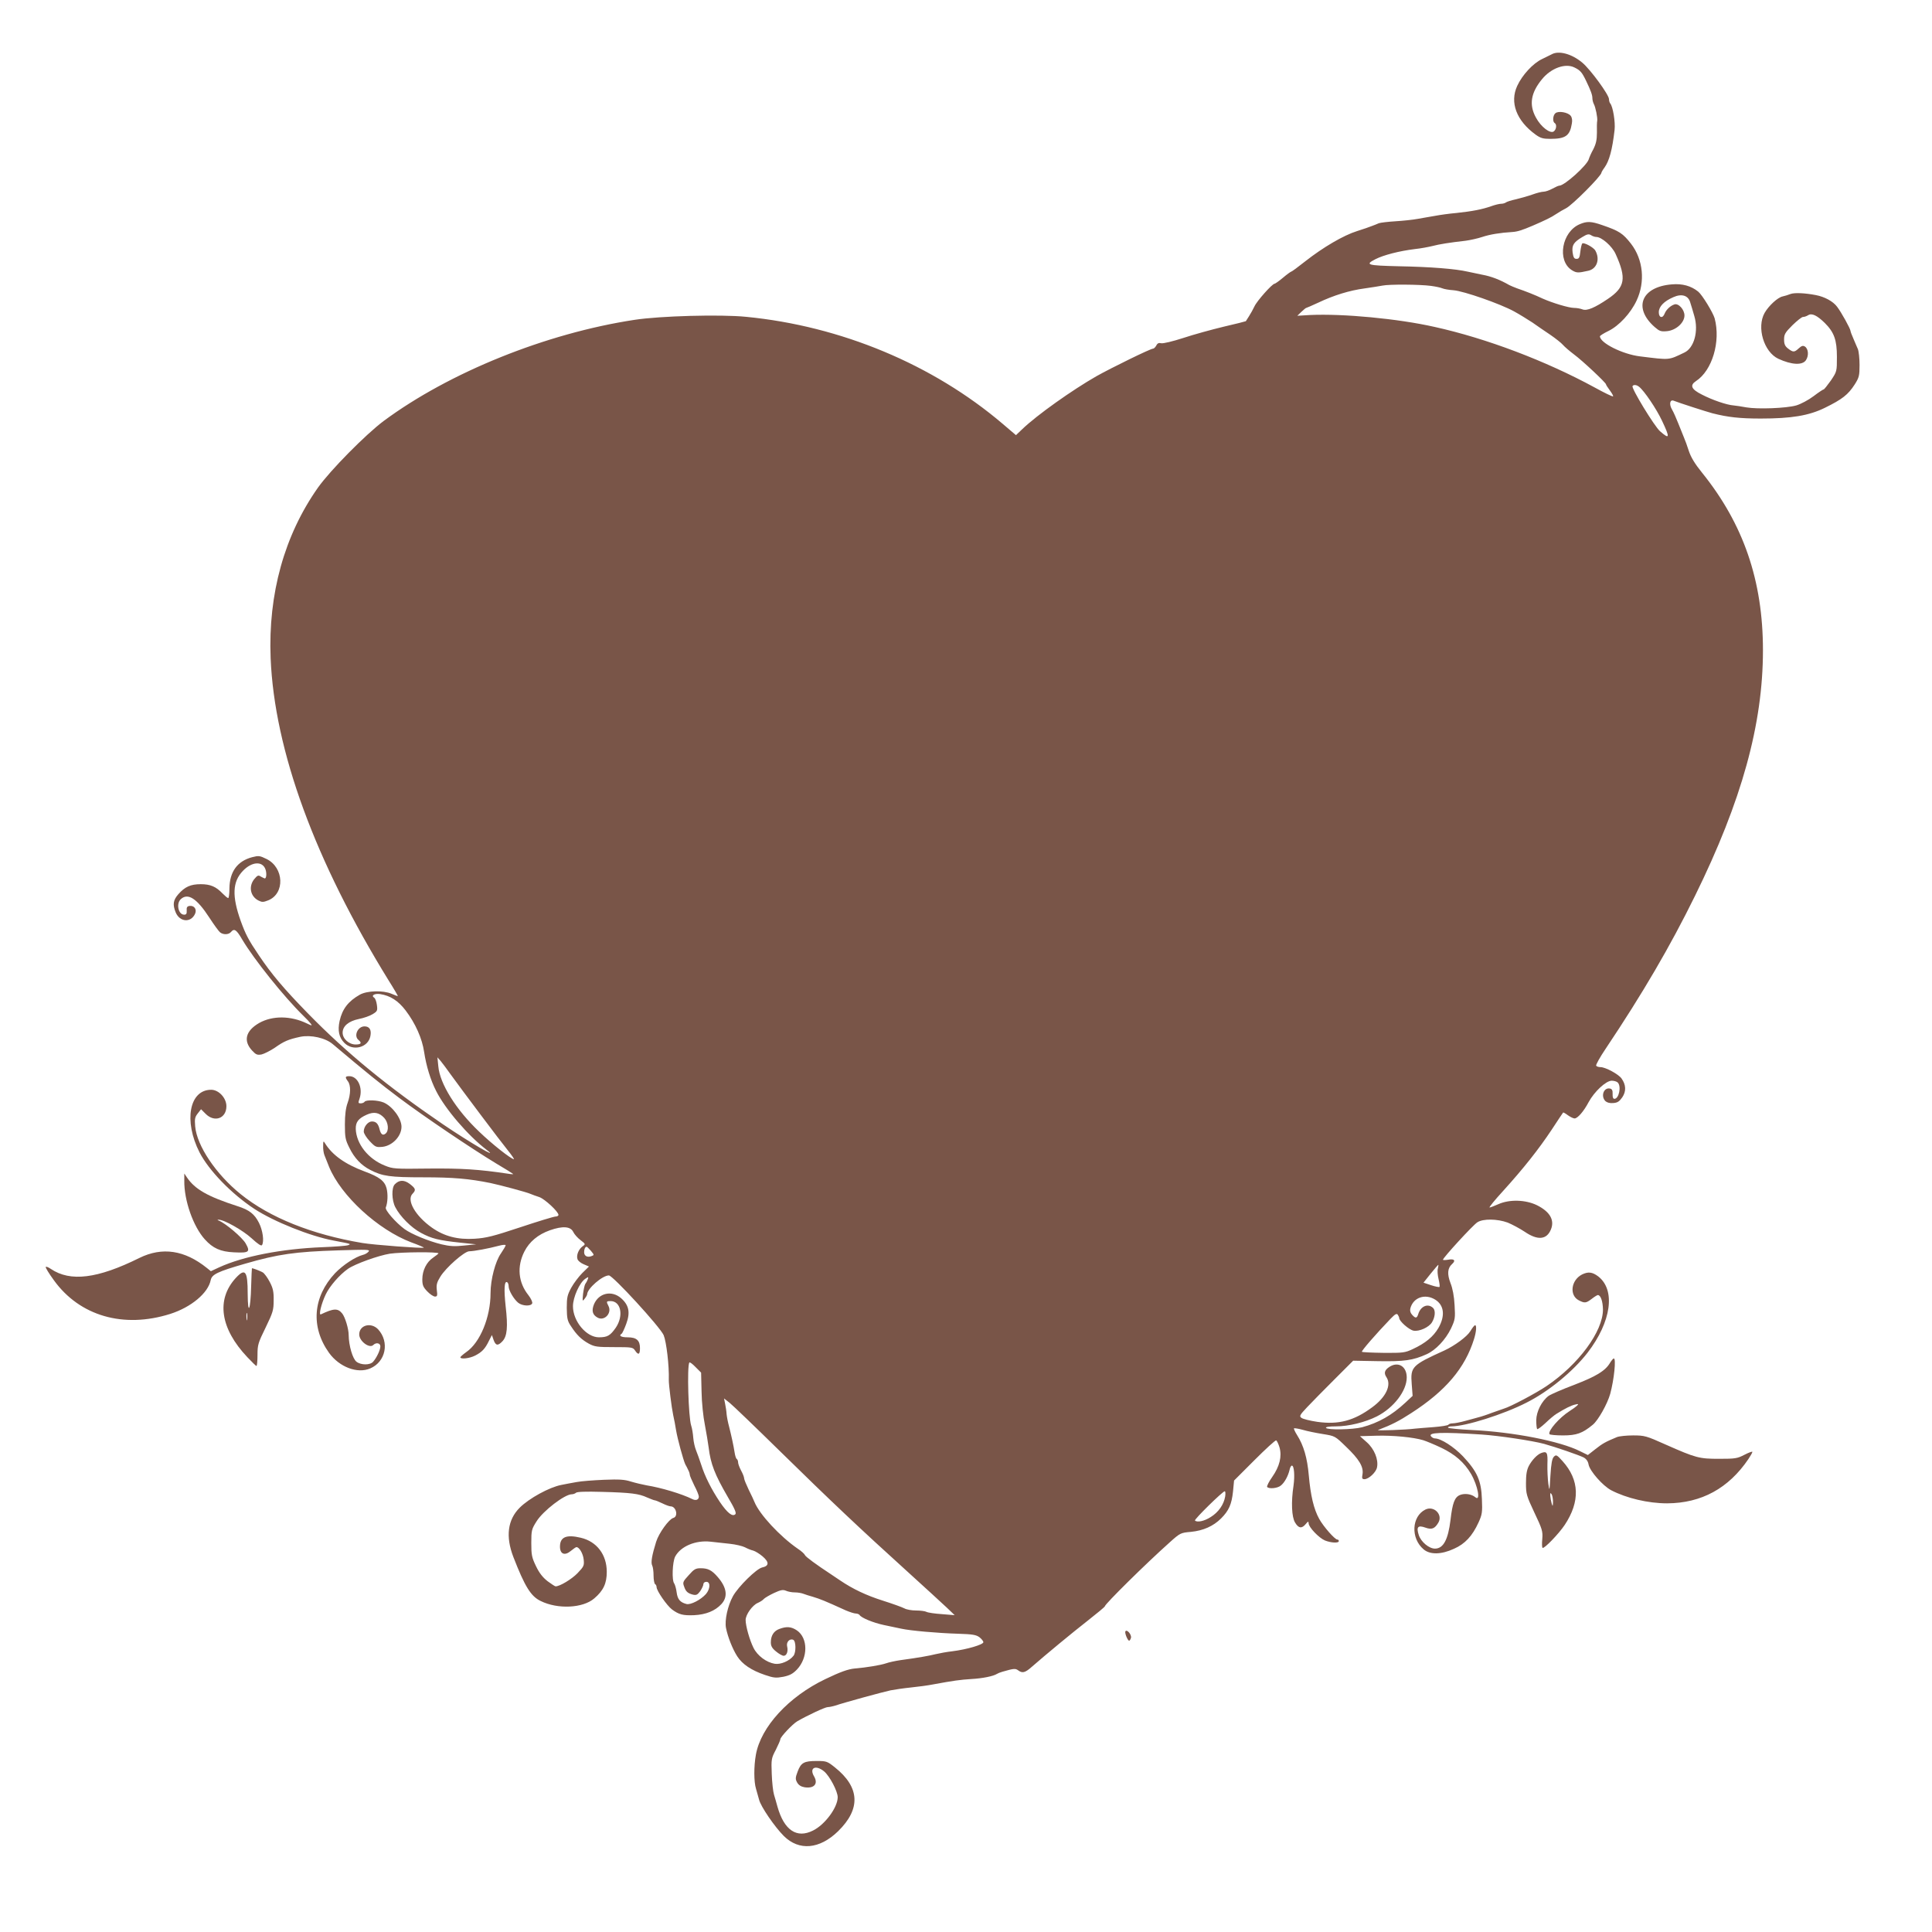 <?xml version="1.0" standalone="no"?>
<!DOCTYPE svg PUBLIC "-//W3C//DTD SVG 20010904//EN"
 "http://www.w3.org/TR/2001/REC-SVG-20010904/DTD/svg10.dtd">
<svg version="1.0" xmlns="http://www.w3.org/2000/svg"
 width="1280pt" height="1280pt" viewBox="0 0 1280 1280"
 preserveAspectRatio="xMidYMid meet">
<g transform="translate(0,1280) scale(0.1,-0.1)"
fill="#795548" stroke="none">
<path d="M10280 12440 c-8 -4 -37 -18 -63 -31 -60 -28 -132 -106 -165 -178
-51 -110 -5 -231 122 -323 32 -23 49 -28 96 -28 102 0 131 20 144 102 4 21 1
40 -8 51 -18 23 -81 34 -101 17 -17 -14 -20 -56 -5 -65 15 -9 12 -41 -5 -55
-23 -19 -86 29 -119 91 -47 85 -34 164 40 254 60 74 155 108 215 78 39 -19 50
-32 77 -88 31 -64 42 -94 42 -116 0 -10 4 -27 9 -37 12 -21 26 -92 23 -112 -2
-8 -3 -44 -2 -79 0 -48 -6 -74 -24 -110 -14 -25 -27 -55 -30 -66 -12 -41 -161
-175 -195 -175 -6 0 -26 -9 -46 -20 -20 -11 -46 -20 -58 -20 -12 0 -45 -8 -72
-18 -28 -10 -77 -24 -110 -32 -33 -7 -64 -17 -69 -22 -6 -4 -19 -8 -30 -8 -12
0 -41 -7 -66 -16 -59 -21 -126 -34 -230 -45 -47 -4 -111 -13 -142 -19 -32 -5
-84 -15 -115 -20 -32 -6 -98 -13 -148 -16 -49 -3 -99 -9 -110 -13 -11 -5 -31
-13 -45 -18 -14 -6 -58 -21 -99 -34 -90 -28 -226 -108 -343 -200 -48 -38 -90
-69 -94 -69 -3 0 -28 -18 -54 -40 -26 -22 -52 -40 -56 -40 -15 0 -117 -114
-133 -150 -9 -19 -25 -48 -36 -65 -10 -16 -20 -31 -21 -33 -1 -1 -66 -18 -145
-36 -79 -19 -200 -52 -269 -75 -71 -23 -134 -38 -147 -35 -15 4 -25 0 -32 -15
-7 -12 -16 -21 -22 -21 -17 0 -272 -125 -374 -182 -161 -92 -394 -257 -492
-351 l-42 -40 -88 75 c-463 394 -1072 648 -1700 709 -169 17 -571 6 -739 -20
-586 -89 -1227 -348 -1662 -670 -120 -90 -353 -326 -435 -441 -223 -316 -331
-705 -314 -1130 25 -612 294 -1345 782 -2136 36 -57 63 -104 61 -104 -2 0 -21
7 -42 16 -57 24 -161 21 -210 -6 -76 -43 -116 -94 -134 -174 -14 -64 -4 -110
32 -146 57 -57 158 -30 172 46 8 41 -6 64 -39 64 -45 0 -73 -63 -40 -90 24
-20 18 -30 -19 -30 -44 0 -86 38 -86 78 0 44 40 77 108 91 31 6 72 20 91 32
31 19 33 23 28 61 -3 23 -11 44 -18 48 -22 14 1 29 39 24 67 -10 120 -44 169
-108 66 -87 110 -187 123 -276 14 -92 42 -185 80 -259 60 -119 211 -295 334
-389 92 -70 -112 49 -289 169 -368 251 -638 472 -895 735 -161 165 -241 260
-325 385 -69 102 -88 139 -120 227 -59 165 -55 260 14 332 59 62 130 67 150
10 9 -27 6 -60 -5 -60 -2 0 -14 6 -25 12 -18 12 -23 9 -45 -17 -38 -48 -26
-113 28 -141 24 -12 32 -12 65 1 112 45 105 217 -11 274 -45 22 -52 23 -95 12
-99 -26 -150 -97 -151 -208 0 -35 -4 -63 -8 -63 -5 0 -21 14 -38 31 -43 45
-80 61 -144 61 -67 0 -105 -17 -149 -67 -34 -39 -38 -68 -17 -120 27 -64 100
-70 128 -10 14 30 -5 57 -36 53 -16 -2 -21 -10 -19 -31 1 -21 -3 -27 -17 -27
-39 0 -54 74 -22 103 47 43 106 5 188 -121 31 -48 64 -93 72 -99 21 -17 57
-16 72 2 22 26 36 17 75 -50 77 -130 277 -380 405 -505 20 -19 42 -43 49 -52
11 -15 8 -15 -27 2 -106 51 -226 52 -314 3 -91 -52 -108 -119 -47 -184 25 -27
34 -30 62 -25 17 4 57 24 87 44 62 44 91 56 170 73 70 14 166 -7 215 -49 222
-187 313 -261 440 -356 165 -124 481 -337 645 -436 58 -34 107 -65 110 -68 3
-2 -13 -2 -35 2 -194 29 -307 36 -525 34 -225 -3 -237 -2 -291 20 -110 44
-188 143 -192 242 -1 46 17 70 73 95 47 21 82 15 116 -22 27 -30 32 -84 9
-103 -18 -15 -31 -7 -40 27 -9 38 -23 53 -51 53 -26 0 -54 -34 -54 -67 0 -12
18 -41 40 -64 37 -39 42 -41 85 -37 66 8 125 71 125 133 0 55 -60 136 -119
161 -39 16 -117 19 -126 4 -3 -5 -15 -10 -25 -10 -17 0 -18 3 -8 31 24 71 -11
149 -68 149 -28 0 -29 -7 -9 -34 20 -26 19 -85 -2 -143 -12 -33 -18 -78 -18
-143 0 -85 3 -101 29 -153 33 -69 80 -118 139 -148 81 -42 131 -49 353 -49
196 0 301 -9 444 -38 66 -14 242 -61 265 -72 11 -5 37 -14 58 -21 37 -13 127
-97 127 -118 0 -6 -9 -11 -20 -11 -11 0 -116 -32 -233 -71 -181 -60 -225 -71
-303 -76 -112 -7 -201 16 -283 74 -110 78 -170 183 -127 225 23 24 20 34 -19
64 -37 28 -70 28 -99 -2 -23 -22 -21 -106 3 -152 32 -62 106 -136 170 -170 70
-38 118 -50 261 -65 l105 -11 -80 -8 c-63 -7 -95 -5 -150 8 -86 21 -198 67
-245 101 -57 42 -131 126 -124 143 13 34 15 88 5 128 -13 48 -48 75 -146 111
-129 48 -214 109 -262 187 -10 17 -12 15 -12 -18 -1 -20 3 -47 8 -60 5 -13 19
-48 31 -78 78 -191 323 -417 545 -501 47 -17 84 -33 83 -35 -7 -6 -331 18
-408 31 -333 56 -613 168 -805 323 -164 132 -291 321 -302 450 -4 48 -2 61 17
85 l22 28 30 -30 c59 -60 138 -31 138 50 0 55 -51 109 -101 109 -145 0 -183
-207 -77 -415 62 -120 211 -274 363 -374 130 -85 370 -181 525 -210 120 -23
118 -22 95 -31 -11 -4 -87 -10 -170 -13 -270 -11 -522 -60 -682 -133 l-56 -26
-26 21 c-148 119 -296 141 -447 67 -278 -138 -458 -160 -587 -73 -16 11 -31
17 -34 13 -3 -3 21 -43 54 -88 171 -237 461 -321 771 -223 138 44 251 138 268
224 8 38 45 56 229 109 218 63 330 79 615 88 194 6 214 6 202 -8 -7 -9 -24
-19 -38 -22 -50 -13 -132 -67 -184 -121 -147 -157 -163 -356 -40 -528 68 -94
188 -140 273 -103 103 44 129 175 52 259 -47 49 -125 28 -125 -34 0 -45 68
-95 93 -70 19 19 47 13 47 -9 0 -24 -25 -76 -48 -102 -20 -23 -80 -23 -110 0
-26 20 -51 107 -52 177 0 42 -24 120 -43 143 -29 36 -57 34 -141 -6 -16 -8 2
69 32 132 26 55 92 131 148 170 46 32 201 88 277 100 77 11 322 13 322 2 0 -2
-16 -15 -35 -28 -44 -29 -72 -85 -72 -144 0 -39 6 -52 33 -80 18 -19 41 -34
51 -34 15 0 17 6 12 43 -4 34 0 51 23 88 36 60 160 169 192 169 31 0 131 19
194 36 26 7 47 9 47 4 0 -5 -14 -29 -31 -54 -37 -52 -69 -173 -69 -263 0 -160
-69 -328 -161 -391 -21 -15 -38 -30 -39 -34 0 -15 61 -8 98 11 45 23 66 45 91
97 l20 39 11 -32 c14 -39 29 -41 59 -9 31 33 37 94 21 232 -12 112 -9 170 10
159 6 -3 10 -16 10 -28 0 -26 33 -83 63 -108 27 -22 85 -25 93 -4 3 8 -8 32
-25 54 -68 85 -77 190 -27 289 33 65 90 113 169 141 85 30 137 26 155 -11 7
-15 29 -40 48 -54 34 -26 34 -27 14 -41 -26 -19 -43 -59 -34 -85 3 -11 22 -26
41 -34 l35 -15 -44 -43 c-24 -24 -57 -68 -73 -97 -26 -48 -30 -64 -30 -134 1
-69 4 -86 27 -120 38 -59 70 -90 119 -117 39 -21 57 -23 168 -23 117 0 124 -1
138 -22 22 -33 33 -28 33 15 0 52 -23 72 -83 72 -43 0 -60 11 -38 24 4 3 18
32 30 65 28 76 18 124 -34 170 -63 55 -149 34 -180 -41 -17 -43 -9 -70 25 -88
45 -24 96 31 71 78 -15 29 -14 32 14 32 69 0 88 -97 35 -176 -37 -53 -56 -64
-112 -64 -83 0 -172 106 -172 206 0 59 44 157 82 182 21 14 22 13 16 -4 -4
-11 -11 -24 -16 -30 -5 -7 -11 -36 -15 -65 -5 -51 -4 -53 10 -34 9 11 17 25
17 30 1 38 101 125 144 125 26 0 339 -341 363 -396 18 -44 37 -202 34 -296 -1
-29 19 -187 29 -233 6 -27 15 -72 19 -100 10 -60 48 -198 61 -226 6 -10 15
-28 20 -39 6 -11 10 -25 10 -31 0 -6 14 -38 30 -71 17 -32 30 -65 30 -73 0
-21 -19 -29 -43 -17 -70 35 -208 76 -302 91 -27 5 -74 16 -104 25 -43 14 -78
16 -180 12 -69 -3 -151 -9 -181 -15 -30 -5 -76 -14 -101 -19 -79 -15 -214 -89
-276 -151 -80 -80 -94 -191 -42 -326 76 -196 116 -261 181 -292 113 -56 280
-48 355 17 61 52 83 100 83 176 0 114 -66 201 -172 226 -96 23 -138 5 -138
-59 0 -49 31 -62 71 -29 17 14 34 26 38 26 19 0 44 -43 48 -82 4 -40 2 -46
-41 -91 -39 -40 -117 -87 -145 -87 -5 0 -28 16 -53 34 -32 25 -55 54 -77 100
-28 58 -31 75 -31 153 0 84 2 92 35 144 43 69 186 179 233 179 10 0 23 5 28
10 7 7 66 9 170 6 194 -5 247 -12 301 -37 24 -10 46 -19 51 -19 5 0 27 -9 50
-20 22 -11 47 -20 55 -20 37 0 53 -68 17 -77 -28 -8 -95 -100 -113 -158 -28
-90 -36 -138 -26 -157 5 -9 9 -39 9 -67 0 -27 5 -53 10 -56 6 -3 10 -13 10
-20 0 -24 68 -122 102 -148 46 -34 73 -41 147 -38 78 4 138 28 180 73 45 48
37 110 -24 180 -39 45 -64 58 -113 58 -33 0 -44 -6 -79 -46 -38 -41 -41 -48
-31 -74 11 -34 24 -46 59 -55 22 -5 30 -1 48 23 11 17 21 37 21 46 0 9 8 16
20 16 28 0 26 -47 -3 -81 -34 -38 -101 -73 -129 -66 -42 11 -59 31 -65 77 -3
25 -11 51 -16 59 -17 20 -12 142 6 178 36 68 135 110 234 99 32 -4 90 -10 128
-14 39 -4 84 -15 100 -23 17 -9 41 -19 55 -22 14 -4 42 -21 63 -39 44 -38 43
-63 -4 -73 -38 -9 -157 -126 -193 -190 -35 -64 -56 -160 -46 -211 12 -60 43
-138 74 -187 34 -53 93 -93 184 -124 59 -20 73 -21 122 -12 43 9 63 20 90 48
74 78 74 208 0 259 -37 25 -68 28 -116 10 -37 -13 -57 -44 -57 -89 0 -24 8
-39 34 -60 19 -16 42 -29 51 -29 20 0 31 29 23 62 -7 28 16 54 40 44 19 -7 20
-84 2 -106 -27 -35 -85 -59 -124 -53 -55 9 -115 53 -141 106 -26 52 -52 145
-52 184 0 36 45 98 80 113 16 7 35 19 41 27 7 7 37 25 67 39 45 21 60 23 79
15 13 -6 39 -11 58 -11 19 0 44 -4 57 -9 13 -5 41 -14 63 -20 52 -16 75 -25
218 -90 26 -11 56 -21 67 -21 10 0 22 -5 25 -10 12 -19 90 -51 160 -66 39 -8
90 -19 114 -24 62 -14 246 -30 380 -34 94 -3 118 -7 140 -23 14 -11 26 -26 26
-33 0 -16 -109 -48 -205 -60 -36 -4 -85 -13 -110 -19 -44 -11 -116 -24 -235
-40 -33 -5 -76 -14 -95 -21 -35 -12 -131 -28 -205 -34 -46 -4 -98 -23 -198
-71 -242 -116 -426 -316 -459 -500 -14 -77 -14 -180 1 -227 6 -21 15 -53 20
-71 11 -46 104 -181 164 -241 101 -100 237 -88 360 32 151 148 144 291 -22
423 -50 40 -56 42 -120 42 -84 0 -104 -11 -126 -69 -16 -42 -16 -51 -4 -73 10
-18 26 -28 49 -32 63 -10 92 22 64 71 -35 58 10 80 66 34 37 -31 90 -132 90
-171 0 -67 -84 -182 -164 -221 -107 -54 -191 2 -235 158 -7 25 -17 61 -23 80
-6 19 -13 81 -15 137 -4 99 -2 105 27 160 16 32 30 64 30 70 0 15 81 101 112
119 69 40 185 94 202 94 11 0 33 5 50 10 51 18 318 91 366 101 25 5 86 14 135
19 50 5 115 14 145 20 141 26 180 31 255 36 75 4 147 19 170 34 6 4 21 10 35
14 76 22 87 23 105 10 28 -21 46 -17 90 22 95 83 268 226 373 308 61 48 112
90 112 94 1 15 269 280 428 422 71 64 74 65 142 71 82 8 149 38 200 89 52 52
70 94 79 178 l7 73 134 134 c74 74 139 134 145 132 5 -2 15 -23 22 -46 17 -60
1 -126 -48 -196 -22 -31 -37 -61 -34 -66 10 -15 69 -10 91 9 24 19 48 62 58
105 3 15 10 27 15 27 15 0 20 -67 11 -132 -17 -111 -12 -209 10 -245 23 -39
45 -42 71 -10 16 19 18 19 19 5 0 -26 68 -97 108 -114 40 -16 92 -19 92 -4 0
6 -4 10 -10 10 -16 0 -92 86 -120 137 -36 65 -57 154 -69 289 -10 115 -34 198
-78 267 -14 22 -22 41 -20 44 3 2 29 -2 58 -10 30 -9 90 -21 134 -28 80 -13
80 -13 153 -84 86 -82 117 -133 109 -182 -5 -27 -3 -33 13 -33 28 0 77 46 83
78 11 52 -18 123 -68 167 l-45 40 109 3 c110 3 246 -10 311 -30 19 -6 73 -28
119 -50 92 -44 152 -97 197 -173 45 -78 65 -185 29 -155 -26 22 -71 28 -103
15 -35 -15 -49 -53 -62 -165 -16 -132 -48 -190 -103 -190 -39 0 -92 44 -107
89 -18 55 -6 68 44 50 42 -15 62 -7 86 34 30 53 -30 113 -86 86 -92 -45 -99
-191 -12 -264 42 -36 117 -35 201 4 73 32 122 85 163 175 23 51 26 66 22 154
-4 121 -31 183 -125 283 -61 64 -147 119 -186 119 -8 0 -20 6 -26 14 -22 26
70 29 334 12 118 -8 337 -41 415 -62 79 -22 230 -74 262 -90 18 -10 29 -25 33
-48 9 -43 93 -139 149 -169 102 -53 245 -87 371 -87 228 1 408 100 539 294 14
21 26 42 26 47 0 4 -23 -4 -52 -19 -48 -25 -62 -27 -168 -27 -132 0 -153 5
-356 95 -127 57 -139 60 -214 60 -43 0 -92 -5 -107 -11 -75 -31 -95 -42 -142
-79 l-51 -40 -51 25 c-132 67 -443 128 -722 141 -81 4 -150 11 -153 15 -3 5 7
9 23 9 92 0 344 79 496 157 146 73 309 207 405 331 158 205 187 416 70 506
-39 29 -66 32 -107 12 -73 -38 -85 -138 -21 -171 39 -20 48 -19 86 10 18 14
36 25 40 25 19 0 33 -41 34 -96 0 -145 -161 -364 -375 -508 -68 -46 -240 -137
-280 -148 -11 -4 -47 -16 -80 -28 -33 -13 -73 -26 -90 -30 -16 -5 -56 -15 -88
-24 -32 -9 -69 -16 -82 -16 -13 0 -26 -4 -29 -9 -3 -5 -47 -12 -98 -16 -51 -4
-106 -8 -123 -10 -60 -8 -260 -15 -245 -9 92 35 138 59 220 112 228 147 356
298 416 491 15 48 18 91 7 91 -5 0 -19 -18 -32 -40 -22 -36 -104 -96 -171
-127 -216 -98 -226 -108 -217 -223 l6 -78 -47 -44 c-91 -85 -180 -135 -288
-164 -63 -16 -230 -19 -239 -4 -4 6 21 10 67 10 83 0 193 27 270 66 112 57
198 169 198 258 0 74 -57 108 -115 70 -32 -21 -38 -41 -19 -69 34 -52 -4 -132
-94 -198 -121 -90 -224 -117 -365 -97 -48 7 -95 19 -104 26 -16 11 -13 18 37
71 30 32 111 114 180 183 l125 125 165 -3 c173 -3 231 5 322 46 60 27 125 96
161 170 28 60 29 68 24 155 -3 59 -13 111 -27 146 -23 60 -20 99 10 126 27 24
15 37 -26 29 -19 -3 -34 -3 -34 0 0 13 200 231 228 248 38 25 133 23 201 -2
29 -12 80 -39 113 -61 85 -58 145 -53 173 15 26 62 -6 118 -92 161 -76 37
-182 40 -256 7 -27 -12 -53 -22 -58 -22 -6 0 34 49 88 108 137 151 238 279
323 407 40 61 74 112 76 114 2 2 16 -6 32 -18 17 -12 36 -21 44 -21 20 0 61
47 93 108 38 70 115 142 153 142 15 0 33 -5 40 -12 25 -25 8 -108 -22 -108 -9
0 -13 11 -12 32 1 24 -4 33 -17 36 -42 9 -63 -50 -31 -83 11 -10 29 -15 52
-13 29 2 41 11 60 38 27 40 25 83 -5 125 -21 29 -107 75 -139 75 -13 0 -26 4
-29 10 -3 5 25 56 63 112 245 366 428 679 592 1013 310 630 450 1137 450 1627
0 461 -129 836 -404 1177 -47 58 -73 101 -87 143 -10 32 -25 73 -33 91 -7 18
-24 59 -37 92 -13 33 -31 74 -41 91 -21 35 -15 69 11 59 35 -14 218 -73 256
-83 102 -26 181 -35 320 -35 203 0 319 19 425 71 116 57 154 87 198 155 29 46
32 58 32 129 0 42 -5 90 -11 105 -7 15 -20 47 -30 70 -11 24 -19 47 -19 51 0
13 -61 124 -89 160 -26 35 -82 66 -141 77 -73 14 -142 17 -168 7 -15 -6 -38
-13 -52 -16 -33 -7 -92 -62 -119 -109 -54 -96 -5 -259 91 -304 89 -41 160 -44
183 -9 20 30 16 75 -7 90 -13 8 -22 5 -41 -12 -29 -27 -37 -27 -71 -1 -20 16
-26 29 -26 60 0 34 7 46 55 94 31 30 62 55 70 55 9 0 24 5 35 12 24 15 59 -2
110 -52 62 -62 80 -113 80 -224 0 -97 0 -97 -40 -157 -23 -32 -44 -59 -48 -59
-4 0 -34 -20 -67 -45 -33 -25 -84 -52 -114 -61 -66 -19 -256 -26 -331 -13 -30
6 -68 11 -85 13 -44 3 -141 36 -210 72 -70 35 -81 61 -39 89 108 70 165 262
124 416 -11 38 -82 155 -109 177 -47 38 -105 54 -174 48 -203 -16 -259 -156
-114 -283 31 -27 41 -31 82 -27 59 6 115 56 115 104 0 39 -40 83 -67 73 -27
-9 -54 -35 -64 -60 -13 -35 -39 -29 -39 8 0 38 34 73 96 100 55 25 99 12 112
-34 6 -18 18 -58 27 -90 30 -100 -1 -213 -66 -243 -107 -51 -92 -50 -294 -25
-115 14 -265 89 -265 133 0 4 25 20 56 35 70 34 148 118 187 202 58 124 44
271 -37 376 -54 69 -78 85 -192 124 -72 25 -100 26 -147 6 -120 -50 -153 -242
-53 -305 31 -19 41 -19 108 -4 57 12 80 75 48 133 -11 22 -77 57 -87 48 -4 -4
-10 -29 -13 -55 -4 -39 -9 -47 -25 -47 -16 0 -21 9 -26 42 -6 48 6 68 65 103
31 19 42 21 57 12 10 -7 26 -12 35 -12 35 0 105 -61 128 -113 73 -161 63 -220
-51 -297 -87 -59 -139 -81 -168 -70 -15 6 -40 10 -56 10 -35 0 -144 33 -209
62 -48 23 -114 49 -170 68 -19 7 -42 17 -50 21 -61 35 -119 58 -180 69 -25 5
-67 14 -95 20 -82 19 -247 32 -458 36 -211 5 -226 10 -154 47 53 27 156 54
262 67 39 4 90 14 115 20 45 12 114 23 220 35 30 4 80 15 110 25 51 17 118 28
200 33 33 2 65 12 135 42 81 35 123 55 155 77 19 13 49 30 65 38 42 21 235
215 235 236 0 3 9 19 21 35 31 44 51 117 66 248 6 52 -11 156 -29 176 -4 5 -8
17 -8 28 0 29 -123 197 -177 242 -69 58 -156 82 -203 55z m-800 -1534 c30 -4
64 -11 75 -16 11 -5 45 -11 75 -13 67 -5 310 -90 401 -140 37 -20 91 -54 122
-74 30 -21 83 -58 118 -81 35 -24 73 -54 84 -67 11 -13 44 -41 73 -63 57 -42
212 -188 212 -198 0 -4 12 -22 26 -41 14 -19 24 -37 21 -39 -3 -3 -59 24 -124
60 -322 175 -714 324 -1058 400 -243 55 -607 89 -825 79 l-85 -5 27 26 c15 14
29 26 32 26 2 0 37 15 78 34 105 50 210 82 308 95 47 7 101 15 120 19 43 9
245 8 320 -2z m1380 -669 c34 -27 115 -147 151 -224 54 -114 52 -127 -13 -70
-38 34 -191 285 -182 299 7 11 27 9 44 -5z m-7873 -4557 c70 -97 325 -437 378
-502 26 -32 43 -58 40 -58 -18 0 -145 100 -230 182 -154 146 -261 318 -271
433 l-6 60 22 -25 c11 -14 42 -54 67 -90z m928 -1167 c22 -27 23 -28 4 -35
-28 -11 -49 1 -49 26 0 21 7 36 17 36 2 0 15 -12 28 -27z m5611 -118 c-4 -14
-1 -45 5 -70 6 -25 9 -48 6 -51 -2 -3 -28 2 -55 11 l-51 17 47 59 c26 32 49
59 51 59 2 0 0 -11 -3 -25z m-18 -205 c60 -37 68 -107 22 -188 -34 -58 -86
-101 -170 -140 -51 -24 -64 -26 -193 -25 -77 1 -141 4 -144 7 -5 5 92 117 190
219 31 32 41 37 48 26 5 -8 9 -17 9 -21 0 -21 65 -78 95 -84 37 -7 102 22 122
55 21 34 25 78 8 95 -34 33 -83 13 -99 -41 -9 -28 -18 -29 -41 -3 -11 12 -15
27 -11 42 19 72 97 99 164 58z m-4860 -610 c1 -70 11 -167 22 -220 10 -52 21
-120 25 -150 13 -109 41 -180 127 -328 45 -76 58 -106 50 -114 -19 -19 -53 8
-102 80 -57 85 -100 171 -124 247 -11 33 -26 76 -34 95 -8 19 -17 57 -19 85
-2 27 -8 64 -14 81 -18 57 -28 391 -12 417 3 4 21 -9 41 -30 l37 -37 3 -126z
m521 -396 c327 -321 531 -514 846 -799 115 -104 232 -212 260 -238 l50 -48
-85 7 c-47 3 -93 10 -102 15 -9 5 -40 9 -68 9 -29 0 -64 6 -78 14 -15 8 -79
31 -142 51 -111 35 -201 78 -285 135 -22 15 -50 33 -61 41 -93 61 -167 115
-171 126 -3 8 -24 27 -47 42 -119 82 -254 228 -287 309 -5 12 -22 50 -39 83
-16 34 -30 67 -30 75 0 8 -9 31 -20 51 -11 21 -20 45 -20 55 0 9 -4 19 -9 22
-5 3 -11 23 -14 43 -7 45 -21 110 -37 173 -7 25 -14 61 -16 80 -1 19 -6 51
-10 70 l-7 35 38 -30 c21 -17 171 -161 334 -321z m2948 -299 c-9 -53 -44 -104
-96 -136 -42 -27 -89 -37 -104 -23 -7 7 183 193 197 194 5 0 6 -16 3 -35z"/>
<path d="M1221 4978 c-2 -130 59 -304 136 -389 53 -59 104 -82 193 -86 101 -5
110 2 77 60 -24 40 -132 132 -177 150 -11 4 -11 6 -2 6 34 2 161 -70 219 -123
41 -38 64 -53 69 -45 15 25 5 97 -20 147 -30 59 -64 86 -143 111 -198 64 -282
112 -335 191 l-17 25 0 -47z"/>
<path d="M1669 4397 c-1 -1 -3 -54 -5 -117 -4 -162 -22 -202 -23 -51 0 151
-16 172 -79 104 -131 -143 -103 -335 77 -525 30 -32 57 -58 60 -58 4 0 7 33 7
73 0 67 4 80 54 182 49 101 53 116 53 180 1 57 -4 80 -26 122 -15 29 -36 57
-46 63 -24 13 -71 30 -72 27z m-32 -339 c-2 -13 -4 -5 -4 17 -1 22 1 32 4 23
2 -10 2 -28 0 -40z"/>
<path d="M10667 3771 c-31 -53 -92 -90 -238 -146 -79 -30 -155 -63 -169 -73
-46 -34 -81 -104 -82 -161 0 -29 3 -55 6 -59 4 -3 28 15 54 39 26 25 59 53 74
62 58 36 94 54 122 61 24 6 26 5 15 -6 -8 -8 -30 -24 -49 -36 -68 -43 -147
-133 -134 -154 3 -4 43 -8 89 -8 90 0 129 14 198 71 36 30 96 137 115 204 26
96 40 235 24 235 -4 0 -15 -13 -25 -29z"/>
<path d="M10210 3173 c-26 -10 -61 -47 -81 -85 -14 -27 -19 -58 -19 -114 0
-72 3 -83 56 -196 52 -109 56 -124 52 -174 -3 -30 -2 -57 2 -59 11 -7 107 93
146 151 104 156 99 299 -14 424 -37 41 -42 44 -57 29 -12 -12 -18 -44 -23
-125 -6 -105 -6 -107 -14 -54 -4 30 -7 89 -6 130 3 77 -3 88 -42 73z m79 -323
c-1 -32 -2 -33 -9 -10 -4 14 -8 36 -9 50 -1 20 1 22 9 10 5 -8 9 -31 9 -50z"/>
<path d="M7456 1992 c-6 -10 15 -62 25 -62 4 0 9 9 12 19 5 21 -27 59 -37 43z"/>
</g>
</svg>
